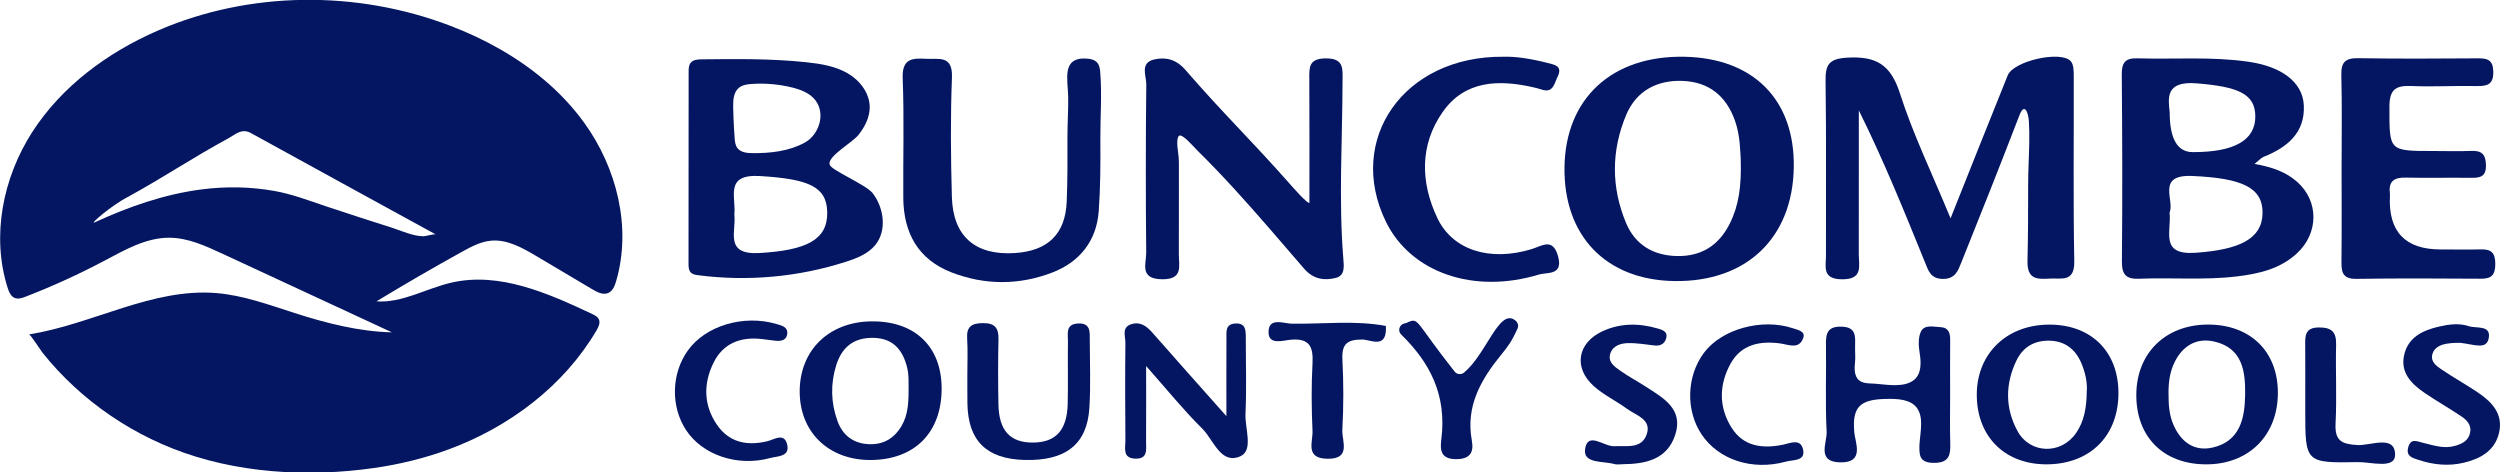 <?xml version="1.0" encoding="UTF-8"?> <svg xmlns="http://www.w3.org/2000/svg" id="Layer_1" viewBox="0 0 1080 203.905"><path d="M842.644,94.318c8.826-22.11,16.693-41.968,24.693-61.773,2.511-6.217,23.016-10.885,27.258-6.072,1.285,1.458,1.259,4.364,1.265,6.609,.08,26.59-.271,53.186,.226,79.767,.175,9.359-5.677,7.171-10.82,7.51-5.609,.37-9.573,.123-9.391-7.691,.254-10.929,.298-21.862,.28-32.794-.01-6.188,.404-12.366,.488-18.552,.041-2.995,.021-5.994-.172-8.984-.214-3.323-1.796-8.476-4.1-2.484-8.18,21.271-16.599,42.437-25.096,63.584-1.431,3.561-2.609,7.066-7.909,7.058-5.37-.008-6.333-3.633-7.777-7.187-8.908-21.921-17.78-43.856-28.571-65.611,0,20.681,.027,41.363-.019,62.044-.012,5.155,1.993,11.034-7.35,10.917-8.649-.108-6.819-5.516-6.832-10.265-.067-25.026,.187-50.055-.17-75.076-.102-7.119,1.109-9.937,9.361-10.413,12.368-.713,18.744,2.912,22.712,15.292,5.683,17.731,13.888,34.655,21.924,54.122Z" style="fill:#041662;"></path><path d="M973.953,70.816c7.662,1.367,13.526,3.447,18.363,7.699,9.465,8.321,9.465,22.208-.106,30.992-7.254,6.658-16.271,8.744-25.795,9.896-14.079,1.703-28.178,.443-42.251,1.015-5.413,.22-7.552-1.5-7.498-7.331,.25-27.005,.174-54.015-.061-81.022-.045-5.125,1.661-7.019,6.735-6.864,16.033,.49,32.111-.848,48.103,1.487,13.992,2.043,23.296,8.614,23.809,18.784,.598,11.868-7.17,18.25-17.377,22.28-.991,.391-1.759,1.344-3.923,3.062Zm-36.696,21.052c.889,8.16-4.4,18.428,11.234,17.333,18.826-1.319,28.707-5.937,28.93-16.991,.227-11.234-8.914-15.232-30.305-16.184-15.835-.705-7.542,10.542-9.859,15.843Zm.05-43.373q.004,17.202,9.943,17.221c18.022,.034,27.085-5.143,27.048-15.453-.035-9.799-7.54-12.804-25.348-14.257-13.491-1.101-12.318,6.266-11.642,12.489Z" style="fill:#041662;"></path><path d="M358.339,70.622c0,.193,.026,.381,.084,.564,.749,2.393,15.75,8.596,18.584,12.289,4.925,6.417,6.212,16.209,1.06,22.446-3.098,3.75-7.873,5.628-12.503,7.122-20.565,6.639-42.609,8.65-64.036,5.842-1.108-.145-2.3-.344-3.086-1.139-.945-.955-1.003-2.45-1.002-3.793l.047-82.956c0-1.371,.044-2.866,.925-3.916,1.089-1.3,3.011-1.421,4.707-1.441,15.105-.173,30.252-.345,45.273,1.257,6.124,.653,12.379,1.655,17.719,4.723s9.638,8.619,9.608,14.778c-.02,4.272-2.075,8.302-4.688,11.683-2.695,3.488-12.683,8.877-12.694,12.542Zm-41.105,22.022c.941,7.273-4.607,17.602,11.012,16.659,20.043-1.21,29.255-5.634,29.119-17.466-.13-11.265-8.048-14.497-29.042-15.785-15.537-.953-10.256,9.21-11.089,16.592Zm-.368-41.947c.112,2.968,.277,5.934,.495,8.897,.111,1.511,.268,3.11,1.17,4.327,1.453,1.962,4.243,2.23,6.685,2.242,7.631,.037,15.636-.818,22.431-4.552,6.128-3.368,9.161-12.337,4.613-18.29-2.378-3.113-6.301-4.599-10.104-5.537-5.687-1.402-11.592-1.914-17.435-1.512-1.947,.134-4.007,.418-5.514,1.658-2.344,1.93-2.528,5.397-2.466,8.433,.029,1.445,.072,2.889,.126,4.333Z" style="fill:#041662;"></path><path d="M675.86,72.198c.417-29.706,20.528-48.25,51.712-47.683,29.874,.544,47.759,18.54,47.344,47.642-.437,30.672-20.481,49.773-51.692,49.26-29.46-.485-47.78-19.522-47.364-49.218Zm76.126-3.538c-.254-3.431-.184-9.965-2.454-16.434-3.829-10.914-11.408-16.802-22.539-17.271-10.982-.463-20.068,4.19-24.471,14.666-6.47,15.394-6.537,31.226-.082,46.686,4.003,9.588,11.97,14.169,22.248,14.307,10.325,.139,17.804-4.582,22.505-13.887,3.985-7.887,5.156-16.242,4.793-28.067Z" style="fill:#041662;"></path><path d="M565.663,87.632c0-17.802,.066-35.605-.043-53.407-.031-4.998-.342-8.904,6.983-9,8.116-.106,7.391,4.484,7.38,9.771-.052,25.412-1.733,51.315,.326,76.664,.283,3.471,.795,7.379-3.252,8.394-4.938,1.238-9.683,.64-13.703-4.014-9.878-11.436-19.852-23.194-30.141-34.422-5.256-5.736-10.624-11.37-16.169-16.828-1.307-1.287-6.526-7.476-7.794-6.049-1.428,1.607-.189,7.19-.072,9.141,.046,.771,.1,1.541,.101,2.313,.002,4.454,.004,8.907,.005,13.361,.001,8.742-.003,17.484-.024,26.227-.013,5.163,1.986,11-7.361,10.856-9.824-.152-6.692-6.777-6.736-11.428-.229-24.247-.238-48.5,.033-72.746,.041-3.682-2.869-9.287,3.359-10.767,5.081-1.207,9.669,.001,13.58,4.531,15.592,18.059,28.962,30.952,44.741,48.85,1.413,1.602,7.948,9.087,8.787,8.555Z" style="fill:#041662;"></path><path d="M1011.569,72.35c-.002-13.284,.237-26.575-.114-39.85-.15-5.668,1.737-7.459,7.365-7.363,17.199,.295,34.408,.171,51.611,.062,4.069-.026,6.538,.602,6.67,5.635,.146,5.542-2.4,6.44-7.093,6.341-9.378-.197-18.78,.388-28.144-.011-6.738-.287-9.622,1.272-9.623,8.923-.003,19.145-.433,19.144,18.974,19.145,5.474,0,10.956,.182,16.42-.043,4.48-.185,6.184,1.498,6.302,6.085,.132,5.133-2.567,5.6-6.548,5.546-9.382-.129-18.771,.115-28.151-.094-4.914-.11-7.451,1.54-6.799,6.738,.048,.385,.025,.781,.006,1.171q-1.109,23.121,21.897,23.121c5.865,0,11.733,.121,17.594-.028,4.53-.115,6.034,1.803,6.031,6.325-.003,4.508-1.472,6.376-6.021,6.351-17.986-.099-35.976-.228-53.958,.066-6.551,.107-6.519-3.577-6.469-8.267,.144-13.283,.05-26.568,.048-39.853Z" style="fill:#041662;"></path><path d="M474.653,91.223c-.937,12.841-8.228,21.964-20.082,26.517-14.349,5.512-29.169,5.504-43.548-.083-14.467-5.621-20.695-17.119-20.804-32.186-.125-17.194,.415-34.408-.257-51.577-.323-8.246,3.633-8.889,9.874-8.5,5.585,.348,11.794-1.83,11.404,8.109-.672,17.168-.504,34.392-.03,51.574,.472,17.112,10.194,25.378,27.326,24.232,13.934-.932,21.679-8.004,22.277-22.138,.393-9.279,.342-18.568,.321-27.854-.013-5.803,.4-11.6,.325-17.403-.095-7.358-3.105-17.358,8.089-16.606,1.838,.124,3.934,.662,4.894,2.383,.569,1.02,.747,2.207,.845,3.371,.809,9.576,.006,19.605,.07,29.234,.068,10.312,.046,20.637-.705,30.928Z" style="fill:#041662;"></path><path d="M649.594,24.514c5.241-.192,12.177,.911,19.002,2.695,2.954,.772,6.615,1.204,4.261,6.017-1.494,3.055-1.918,7.15-7.028,5.421-1.106-.374-2.246-.661-3.386-.921-14.975-3.417-29.578-3.051-39.187,10.64-9.991,14.235-9.609,30.393-2.364,45.743,6.642,14.072,22.818,18.955,40.69,13.534,4.575-1.388,9.252-5.158,11.525,3.153,2.281,8.339-4.891,6.765-8.218,7.783-28.285,8.657-55.436-.87-66.139-22.722-17.377-35.478,7.564-71.804,50.845-71.343Z" style="fill:#041662;"></path><path d="M375.966,198.716c-18.152,.022-30.642-12.212-30.5-29.874,.141-17.585,12.605-29.731,30.795-30.013,18.943-.293,30.607,10.876,30.528,29.231-.082,18.972-11.807,30.633-30.823,30.656Zm16.527-33.522c-.009-.111,.139-3.304-.582-6.288-1.792-7.416-5.809-12.672-14.269-12.941-8.58-.273-13.896,3.761-16.423,11.899-2.519,8.116-2.258,16.19,.586,24.048,2.145,5.928,6.604,9.562,13.148,9.951,6.417,.381,11.226-2.282,14.517-7.864,2.912-4.938,3.157-10.323,3.022-18.805Z" style="fill:#041662;"></path><path d="M922.887,170.354c.147-17.776,12.514-29.958,30.6-30.139,18.529-.186,30.645,11.565,30.559,29.64-.087,18.389-12.716,30.842-31.18,30.746-18.372-.095-30.13-11.958-29.979-30.248Zm13.918-.305c-.014,4.701,.264,9.316,2.241,13.733,3.289,7.347,9.037,11.327,16.768,9.566,11.766-2.679,13.925-12.412,14.082-22.696,.156-10.187-1.086-20.184-13.163-23.066-7.635-1.822-13.703,1.6-17.281,8.808-2.137,4.304-2.7,8.921-2.647,13.654Z" style="fill:#041662;"></path><path d="M842.455,170.45c.004,7.025-.148,14.054,.057,21.072,.141,4.82-.352,8.282-6.597,8.44-2.126,.053-5.017-.193-6.092-2.364-.469-.948-.575-2.03-.639-3.086-.325-5.383,2.401-13.259-.942-18.098-2.803-4.058-8.803-4.151-13.213-4.082-11.567,.181-14.998,3.438-13.963,14.561,.414,4.455,4.496,13.052-6.071,12.853-10.429-.196-5.638-8.511-5.886-13.194-.658-12.453-.092-24.967-.293-37.452-.08-4.951,.523-8.182,6.792-7.979,5.887,.191,5.936,3.623,5.793,7.787-.094,2.728,.252,5.495-.071,8.188-.25,2.084-.216,4.55,1.003,6.353,1.673,2.475,5.302,2.112,7.943,2.325,4.958,.401,12.201,1.763,16.472-1.563,3.463-2.689,3.184-7.814,2.545-11.679-.498-3.006-.699-6.603,.511-9.213,1.503-3.241,5.448-2.132,8.474-1.992,3.598,.167,4.231,2.637,4.199,5.706-.083,7.804-.027,15.61-.023,23.415Z" style="fill:#041662;"></path><path d="M915.164,169.2c.271,18.632-11.782,31.066-30.421,31.385-18.207,.311-30.53-11.52-30.773-29.545-.236-17.57,12.078-30.193,30.03-30.783,18.538-.609,30.901,10.874,31.164,28.943Zm-13.694,.116c.36-3.769-.553-8.411-2.455-12.727-2.559-5.805-7.035-9.274-13.655-9.417-6.545-.142-11.461,2.795-14.236,8.546-4.887,10.13-4.949,20.586,.418,30.459,5.424,9.977,18.852,10.296,25.327,.89,3.42-4.969,4.528-10.742,4.6-17.751Z" style="fill:#041662;"></path><path d="M529.803,179.759c0-13.64-.035-23.757,.024-33.873,.016-2.656-.444-5.776,3.609-6.116,4.718-.396,4.751,2.833,4.748,6.126-.01,10.955,.366,21.926-.135,32.858-.291,6.344,3.591,15.851-2.286,18.395-8.435,3.652-11.497-7.176-16.424-12.027-7.955-7.834-14.991-16.6-24.21-26.996,0,12.602,.041,22.582-.023,32.562-.021,3.372,.939,7.636-4.672,7.446-5.617-.191-4.231-4.584-4.256-7.821-.109-14.084-.161-28.17-.005-42.252,.031-2.79-1.723-6.653,2.543-8.01,3.854-1.225,6.627,.818,9.132,3.675,9.938,11.333,19.99,22.567,31.952,36.035Z" style="fill:#041662;"></path><path d="M417.898,161.445c-.017-5.069,.24-10.154-.088-15.201-.342-5.252,2.032-6.636,6.887-6.657,5.194-.022,6.763,2.192,6.649,7.052-.22,9.352-.194,18.716-.017,28.07,.215,11.359,5.077,16.566,14.988,16.478,9.829-.087,14.644-5.321,14.929-16.76,.223-8.962-.045-17.936,.112-26.9,.056-3.213-1.243-7.504,4.363-7.777,5.458-.267,5.058,3.627,5.065,7.14,.018,9.747,.428,19.522-.16,29.234-.957,15.818-10.216,23.029-27.933,22.584-16.513-.414-24.511-8.275-24.766-24.396-.068-4.288-.01-8.577-.028-12.866Z" style="fill:#041662;"></path><path d="M700.952,200.541c-1.173,0-2.426,.271-3.505-.047-4.787-1.412-13.55-.086-12.703-6.39,1.07-7.954,8.197-1.13,12.568-1.344,5.46-.266,11.914,1.278,14.084-5.194,2.165-6.457-4.621-8.098-8.475-10.922-4.711-3.452-10.167-6.009-14.462-9.882-8.806-7.944-7.002-18.588,3.71-23.61,7.771-3.643,15.885-3.615,24.051-1.216,1.949,.572,4.096,1.3,3.694,3.663-.415,2.438-2.166,3.981-5.015,3.663-3.864-.432-7.747-1.127-11.606-1.035-3.1,.074-6.494,1.056-7.619,4.45-1.237,3.732,1.832,5.738,4.326,7.499,3.503,2.474,7.325,4.492,10.93,6.828,7.6,4.925,16.443,9.629,12.754,20.884-3.489,10.645-12.845,12.577-22.734,12.652Z" style="fill:#041662;"></path><path d="M1062.768,148.099c-.279,.015-3.021-.083-5.672,.363-2.711,.457-5.46,1.551-6.298,4.496-.924,3.246,1.673,5.103,3.843,6.579,5.154,3.506,10.635,6.531,15.805,10.016,6.104,4.115,11.018,9.286,9.153,17.391-1.791,7.787-8.029,11.225-15.181,12.94-6.584,1.579-13.173,.945-19.605-1.199-2.616-.873-5.481-1.504-4.479-5.375,1.072-4.144,3.77-2.65,6.433-2.011,4.518,1.085,9.017,2.699,13.798,1.316,3.148-.91,5.912-2.272,6.557-5.859,.567-3.153-1.437-5.269-3.681-6.792-5.159-3.502-10.62-6.559-15.776-10.064-5.685-3.865-10.707-8.653-9.138-16.259,1.626-7.886,8.007-10.925,15.266-12.59,4.273-.98,8.627-1.513,12.722-.143,3.216,1.075,9.637-.625,8.627,5.117-.927,5.273-6.254,2.728-12.374,2.074Z" style="fill:#041662;"></path><path d="M768.956,148.347c-8.751-1.152-16.738,.469-21.303,8.674-5.08,9.131-5.253,18.917,.475,27.875,5.095,7.969,13.15,8.979,21.841,7.272,3.269-.642,7.799-2.959,8.937,1.925,1.221,5.24-4.371,4.483-7.27,5.295-14.594,4.087-29.236-.761-36.555-11.729-6.936-10.393-6.51-25.11,1.02-35.239,7.642-10.278,25.081-15.063,38.399-10.62,2.24,.747,5.489,1.32,4.528,4.113-1.808,5.254-6.347,2.94-10.073,2.434Z" style="fill:#041662;"></path><path d="M328.974,146.447c-9.056-1.005-16.536,1.842-20.673,10.143-4.461,8.951-4.426,18.304,1.341,26.792,5.262,7.745,12.982,9.366,21.809,7.235,3.076-.743,7.397-3.94,8.636,1.579,1.16,5.168-4.36,4.847-7.207,5.635-14.318,3.965-29.547-1.309-36.585-12.164-6.627-10.221-6.269-24.352,.868-34.28,7.711-10.727,24.109-15.588,38.24-11.424,2.322,.684,4.944,1.237,4.698,4.162-.248,2.958-2.769,3.345-5.299,3.052-1.945-.225-3.886-.485-5.828-.729Z" style="fill:#041662;"></path><path d="M608.279,139.161c4.811-1.92,2.827-.521,20.141,21.39,.981,1.241,2.788,1.42,4.013,.419,9.686-7.921,15.108-27.843,22.049-22.657,1.138,.851,1.696,2.268,1.114,3.565-2.607,5.809-4.214,7.836-6.971,11.221-8.892,10.916-15.51,22.343-12.792,37.215,.917,5.016-.665,8.034-6.765,8.038-6.459,.005-7.038-3.662-6.436-8.358,2.504-19.556-5.047-33.466-17.354-45.52-1.545-1.513-.814-4.139,1.275-4.695,.973-.259,1.711-.486,1.727-.619Z" style="fill:#041662;"></path><path d="M598.749,140.814c-.051,.397-.056,.795-.017,1.193,.005,8.726-6.807,4.685-10.253,4.672-6.613-.024-8.901,2.004-8.554,8.71,.522,10.094,.525,20.256-.034,30.345-.263,4.737,4.048,12.717-6.634,12.451-9.539-.238-6.044-7.355-6.253-11.976-.439-9.712-.529-19.478-.003-29.181,.393-7.248-1.271-11.009-9.483-10.256-3.279,.301-9.437,2.397-9.509-3.163-.087-6.745,6.534-3.829,10.05-3.775,13.561,.209,27.188-1.551,40.689,.98Z" style="fill:#041662;"></path><path d="M995.868,171.461c.002-7.426,.053-14.852-.019-22.277-.04-4.132-.098-7.666,5.837-7.72,5.563-.051,7.651,1.875,7.512,7.469-.283,11.327,.347,22.688-.233,33.993-.384,7.474,2.583,8.943,9.447,9.334,5.705,.325,16.107-4.58,16.272,4.053,.125,6.544-10.407,3.217-16.074,3.322-22.739,.418-22.744,.173-22.744-22.31,0-1.954,0-3.908,.002-5.863Z" style="fill:#041662;"></path><path d="M38.716,94.259c.102-.288,.196-.816,.307-.82,.326-.01,.66,.187,.99,.303-.102,.288-.196,.817-.306,.82-.327,.01-.66-.187-.991-.304Z" style="fill:#041662;"></path><path d="M235.377,34.763c-11.983-10.201-26.129-18.011-40.881-23.641-40.417-15.425-86.877-15.099-126.531,2.192C46.426,22.705,26.677,37.261,13.954,57.016,1.232,76.77-3.818,102.026,3.326,124.41c.553,1.734,1.35,3.636,3.04,4.314,1.494,.599,3.175,.029,4.676-.551,11.693-4.52,23.117-9.734,34.192-15.607,8.807-4.67,17.916-9.899,27.884-9.866,7.987,.026,15.52,3.454,22.765,6.815l73.422,34.057c-14.359-.343-28.438-3.978-42.114-8.365-11.103-3.562-22.194-7.666-33.817-8.605-27.657-2.234-53.423,13.528-80.83,17.861,.55-.087,5.107,7.005,5.743,7.804,2.094,2.631,4.291,5.181,6.583,7.643,4.583,4.925,9.543,9.498,14.811,13.682,10.542,8.372,22.322,15.186,34.838,20.147,27.138,10.756,58.4,12.549,87.1,8.438,10.98-1.572,21.818-4.204,32.228-8.047,26.156-9.654,49.756-27.39,63.874-51.432,.849-1.445,1.682-3.198,.993-4.725-.523-1.159-1.762-1.789-2.911-2.331-19.122-9.023-40.082-18.275-60.696-13.567-10.947,2.5-21.271,8.886-32.474,8.117,12.164-7.384,24.477-14.522,36.929-21.407,3.936-2.177,8.027-4.372,12.505-4.799,6.996-.667,13.577,3.048,19.621,6.634l24.293,14.414c2.075,1.231,4.572,2.498,6.783,1.532,1.931-.843,2.809-3.056,3.401-5.078,6.779-23.16,.322-48.983-13.836-68.524-4.894-6.755-10.621-12.811-16.951-18.199Zm-64.757,64.06c-.508-.178-1.013-.35-1.514-.511-9.395-3.023-18.804-6.009-28.161-9.149-7.422-2.49-14.755-5.312-22.495-6.685-10.265-1.821-20.75-1.999-31.088-.69-16.145,2.045-31.712,7.473-46.434,14.267-2.721,1.256,7.326-7.431,14.338-10.989,15.01-8.225,28.417-17.201,43.518-25.391,2.941-1.595,5.589-4.406,9.616-2.188,26.16,14.414,52.37,28.738,79.842,43.791-.599-.328-4.372,.812-5.37,.79-4.136-.09-8.302-1.86-12.254-3.245Zm19.745,6.912c.025-.09,.05-.176,.075-.248-.164-.058-.329-.136-.494-.198,.165,.062,.33,.14,.494,.198-.025,.072-.05,.158-.075,.248Z" style="fill:#041662;"></path></svg> 